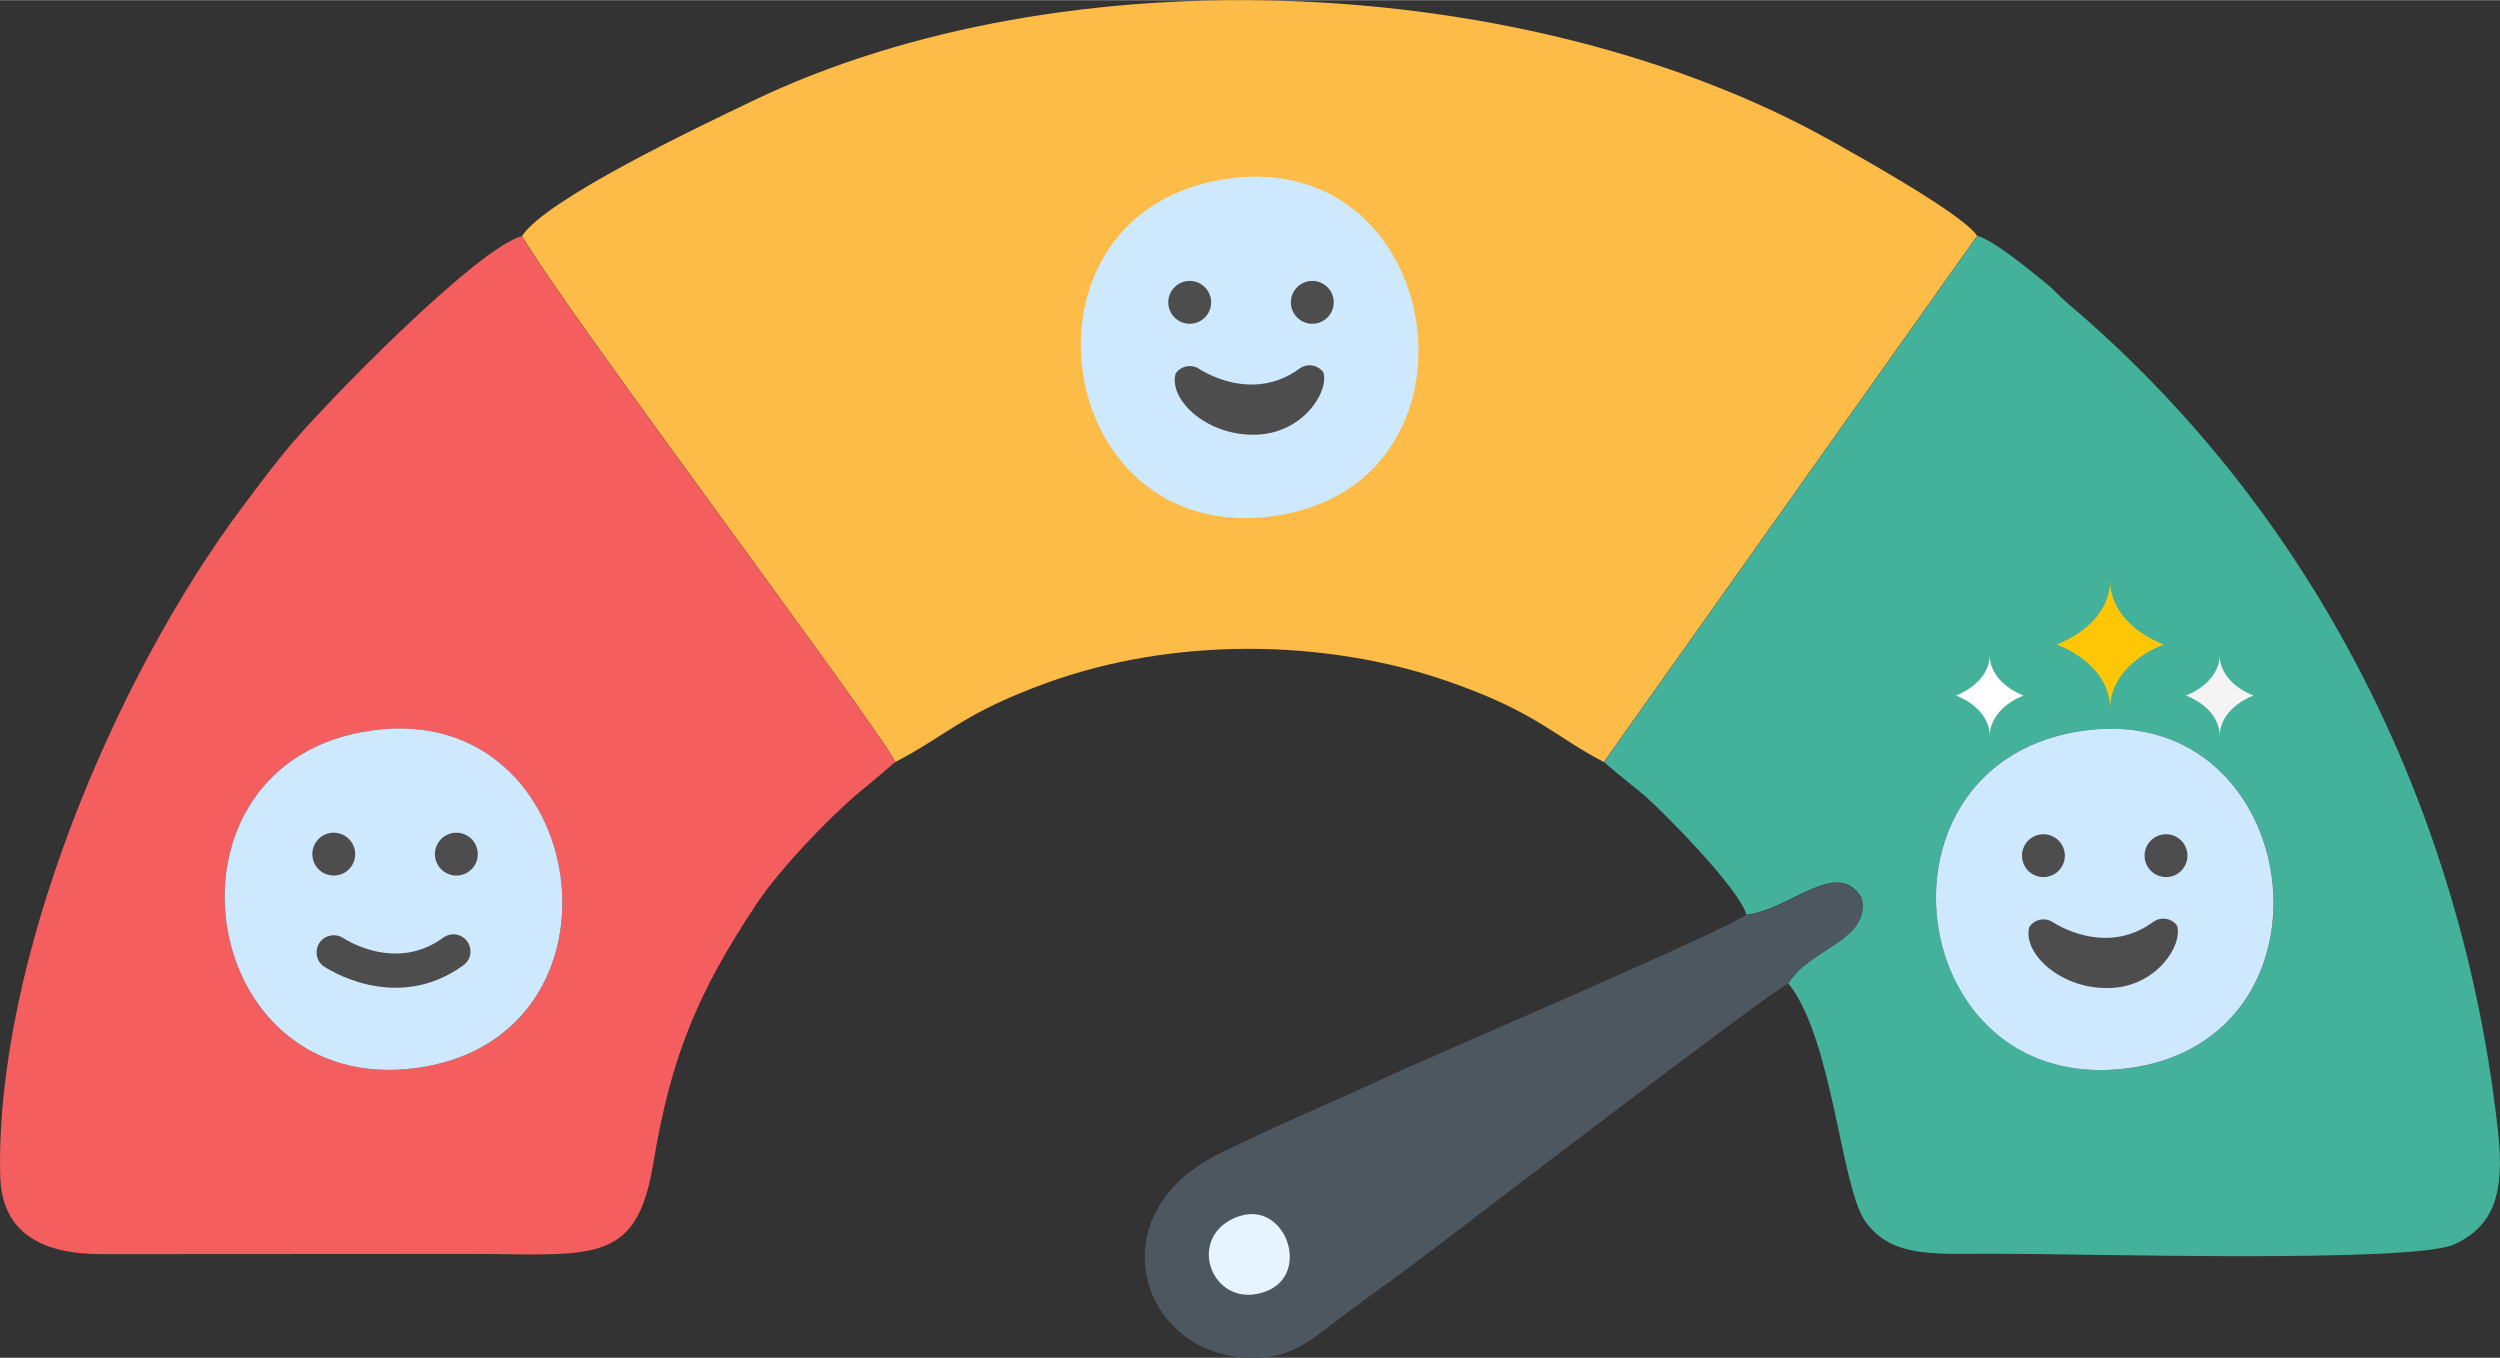 <?xml version="1.0" encoding="UTF-8"?>
<!DOCTYPE svg PUBLIC "-//W3C//DTD SVG 1.1//EN" "http://www.w3.org/Graphics/SVG/1.1/DTD/svg11.dtd">
<!-- Creator: CorelDRAW 2021 (64-Bit) -->
<svg xmlns="http://www.w3.org/2000/svg" xml:space="preserve" width="0.556in" height="0.302in" version="1.1" style="shape-rendering:geometricPrecision; text-rendering:geometricPrecision; image-rendering:optimizeQuality; fill-rule:evenodd; clip-rule:evenodd"
viewBox="0 0 113.18 61.46"
 xmlns:xlink="http://www.w3.org/1999/xlink"
 xmlns:xodm="http://www.corel.com/coreldraw/odm/2003">
 <rect x="0" y="0" width="113.18" height="61.46" fill="#333333" stroke="none"/>
 <defs>
  <style type="text/css">
   <![CDATA[
    .fil2 {fill:#44B19A}
    .fil6 {fill:#4D4D4D}
    .fil3 {fill:#4D5760}
    .fil4 {fill:#CEE8FE}
    .fil5 {fill:#E5F4FE}
    .fil9 {fill:#F4F4F4}
    .fil1 {fill:#F55E5E}
    .fil0 {fill:#FDBB48}
    .fil8 {fill:#FFC606}
    .fil10 {fill:white}
    .fil7 {fill:#4D4D4D;fill-rule:nonzero}
   ]]>
  </style>
 </defs>
 <g id="Layer_x0020_1">
  <g id="_2139015689568">
   <path class="fil0" d="M23.63 10.67c1.82,3.2 16.12,22.21 16.9,23.82 2.38,-1.23 3.04,-2.2 6.88,-3.59 5.61,-2.03 12.45,-2.04 18.15,-0.06 4.05,1.41 4.81,2.5 7.05,3.65l16.9 -23.82c-0.62,-0.96 -5.23,-3.53 -6.6,-4.3 -13.63,-7.62 -34.68,-8.64 -48.9,-1.78 -2.37,1.14 -9.3,4.42 -10.38,6.09z"/>
   <path class="fil1" d="M16.91 33.05c9.86,-1.3 12.04,13.84 2.03,15.28 -10.18,1.47 -12.32,-13.92 -2.03,-15.28zm23.62 1.45c-0.78,-1.62 -15.09,-20.63 -16.9,-23.82 -2.04,0.54 -9.05,7.7 -10.73,9.76 -0.67,0.83 -1.18,1.5 -1.84,2.39 -5.96,7.91 -11.28,20.81 -11.05,30.39 0.06,2.64 1.95,3.57 4.68,3.55l16.48 -0.01c5.59,0 7.63,0.58 8.4,-4.07 0.81,-4.88 2.01,-7.76 4.69,-11.79 1.05,-1.59 3.58,-4.24 5.07,-5.39l1.2 -1.02z"/>
   <path class="fil2" d="M94.41 33.06c9.96,-1.3 11.98,14.11 1.8,15.31 -10.09,1.19 -11.98,-13.99 -1.8,-15.31zm-21.8 1.44c0.04,0.03 0.1,0.03 0.12,0.1l1.71 1.4c1.05,0.93 4.32,4.27 4.62,5.4 1.92,-0.17 4.13,-2.64 5.23,-0.74 0.39,1.91 -2.4,2.27 -3.33,3.85 2.04,2.54 2.37,9.3 3.52,10.83 1.21,1.6 3.05,1.41 5.71,1.41 4.23,0 19.09,0.44 20.94,-0.43 1.78,-0.84 2.27,-2.31 1.96,-5.1 -1.59,-14.56 -8.33,-28.06 -19.49,-37.5 -0.39,-0.33 -0.53,-0.54 -0.92,-0.86 -0.71,-0.58 -2.45,-2.01 -3.16,-2.19l-16.9 23.82z"/>
   <path class="fil3" d="M55.89 55.13c2.26,-0.99 3.54,2.51 1.44,3.32 -2.39,0.92 -3.7,-2.33 -1.44,-3.32zm23.16 -13.73c-0.74,0.64 -15.01,6.75 -15.95,7.2 -2.71,1.27 -5.28,2.32 -7.94,3.64 -5.7,2.82 -3.43,9.48 1.86,9.22 1.62,-0.08 2.42,-0.88 3.85,-1.95 1.17,-0.88 2.17,-1.57 3.34,-2.45 1.67,-1.25 16.03,-12.28 16.75,-12.53 0.92,-1.58 3.72,-1.94 3.33,-3.85 -1.09,-1.91 -3.3,0.57 -5.23,0.74z"/>
   <path class="fil4" d="M94.41 33.06c-10.18,1.33 -8.29,16.51 1.8,15.31 10.18,-1.2 8.15,-16.61 -1.8,-15.31z"/>
   <path class="fil5" d="M55.89 55.13c-2.26,0.99 -0.94,4.24 1.44,3.32 2.1,-0.81 0.81,-4.31 -1.44,-3.32z"/>
   <path class="fil4" d="M16.91 33.05c-10.29,1.36 -8.15,16.75 2.03,15.28 10.01,-1.44 7.83,-16.59 -2.03,-15.28z"/>
   <circle class="fil6" cx="15.11" cy="38.66" r="0.97"/>
   <circle class="fil6" cx="20.66" cy="38.66" r="0.97"/>
   <path class="fil4" d="M55.67 8.07c-10.29,1.36 -8.15,16.75 2.03,15.28 10.01,-1.44 7.83,-16.59 -2.03,-15.28z"/>
   <circle class="fil6" cx="53.86" cy="13.68" r="0.97"/>
   <circle class="fil6" cx="59.41" cy="13.68" r="0.97"/>
   <path class="fil7" d="M14.68 43.76c-0.36,-0.24 -0.45,-0.72 -0.22,-1.08 0.24,-0.36 0.72,-0.45 1.08,-0.22 0.01,0 2.33,1.59 4.53,-0.02 0.35,-0.25 0.83,-0.18 1.08,0.17 0.25,0.35 0.18,0.83 -0.17,1.08 -3.1,2.26 -6.3,0.06 -6.31,0.06z"/>
   <path class="fil7" d="M53.22 16.91c0.24,-0.36 0.72,-0.45 1.08,-0.21 0.01,0 2.33,1.59 4.53,-0.02 0.35,-0.25 0.83,-0.18 1.08,0.17 0.27,0.86 -0.9,2.74 -3.01,2.82 -2.24,0.09 -4,-1.57 -3.68,-2.76z"/>
   <circle class="fil6" cx="92.51" cy="38.73" r="0.97"/>
   <circle class="fil6" cx="98.06" cy="38.73" r="0.97"/>
   <path class="fil7" d="M91.87 41.96c0.24,-0.36 0.72,-0.45 1.08,-0.21 0.01,0 2.33,1.59 4.53,-0.02 0.35,-0.25 0.83,-0.18 1.08,0.17 0.27,0.86 -0.9,2.74 -3.01,2.82 -2.24,0.09 -4,-1.57 -3.68,-2.76z"/>
   <path class="fil8" d="M95.53 32.06c0,-1.24 0.98,-2.32 2.42,-2.89 -1.45,-0.57 -2.42,-1.65 -2.42,-2.88 0,1.24 -0.98,2.32 -2.42,2.88 1.45,0.57 2.42,1.65 2.42,2.89z"/>
   <path class="fil9" d="M100.49 33.31c0,-0.78 0.62,-1.47 1.53,-1.83 -0.92,-0.36 -1.53,-1.04 -1.53,-1.83 0,0.78 -0.62,1.47 -1.53,1.83 0.92,0.36 1.53,1.04 1.53,1.83z"/>
   <path class="fil10" d="M90.08 33.31c0,-0.78 0.62,-1.47 1.53,-1.83 -0.92,-0.36 -1.53,-1.04 -1.53,-1.83 0,0.78 -0.62,1.47 -1.53,1.83 0.92,0.36 1.53,1.04 1.53,1.83z"/>
  </g>
 </g>
</svg>
